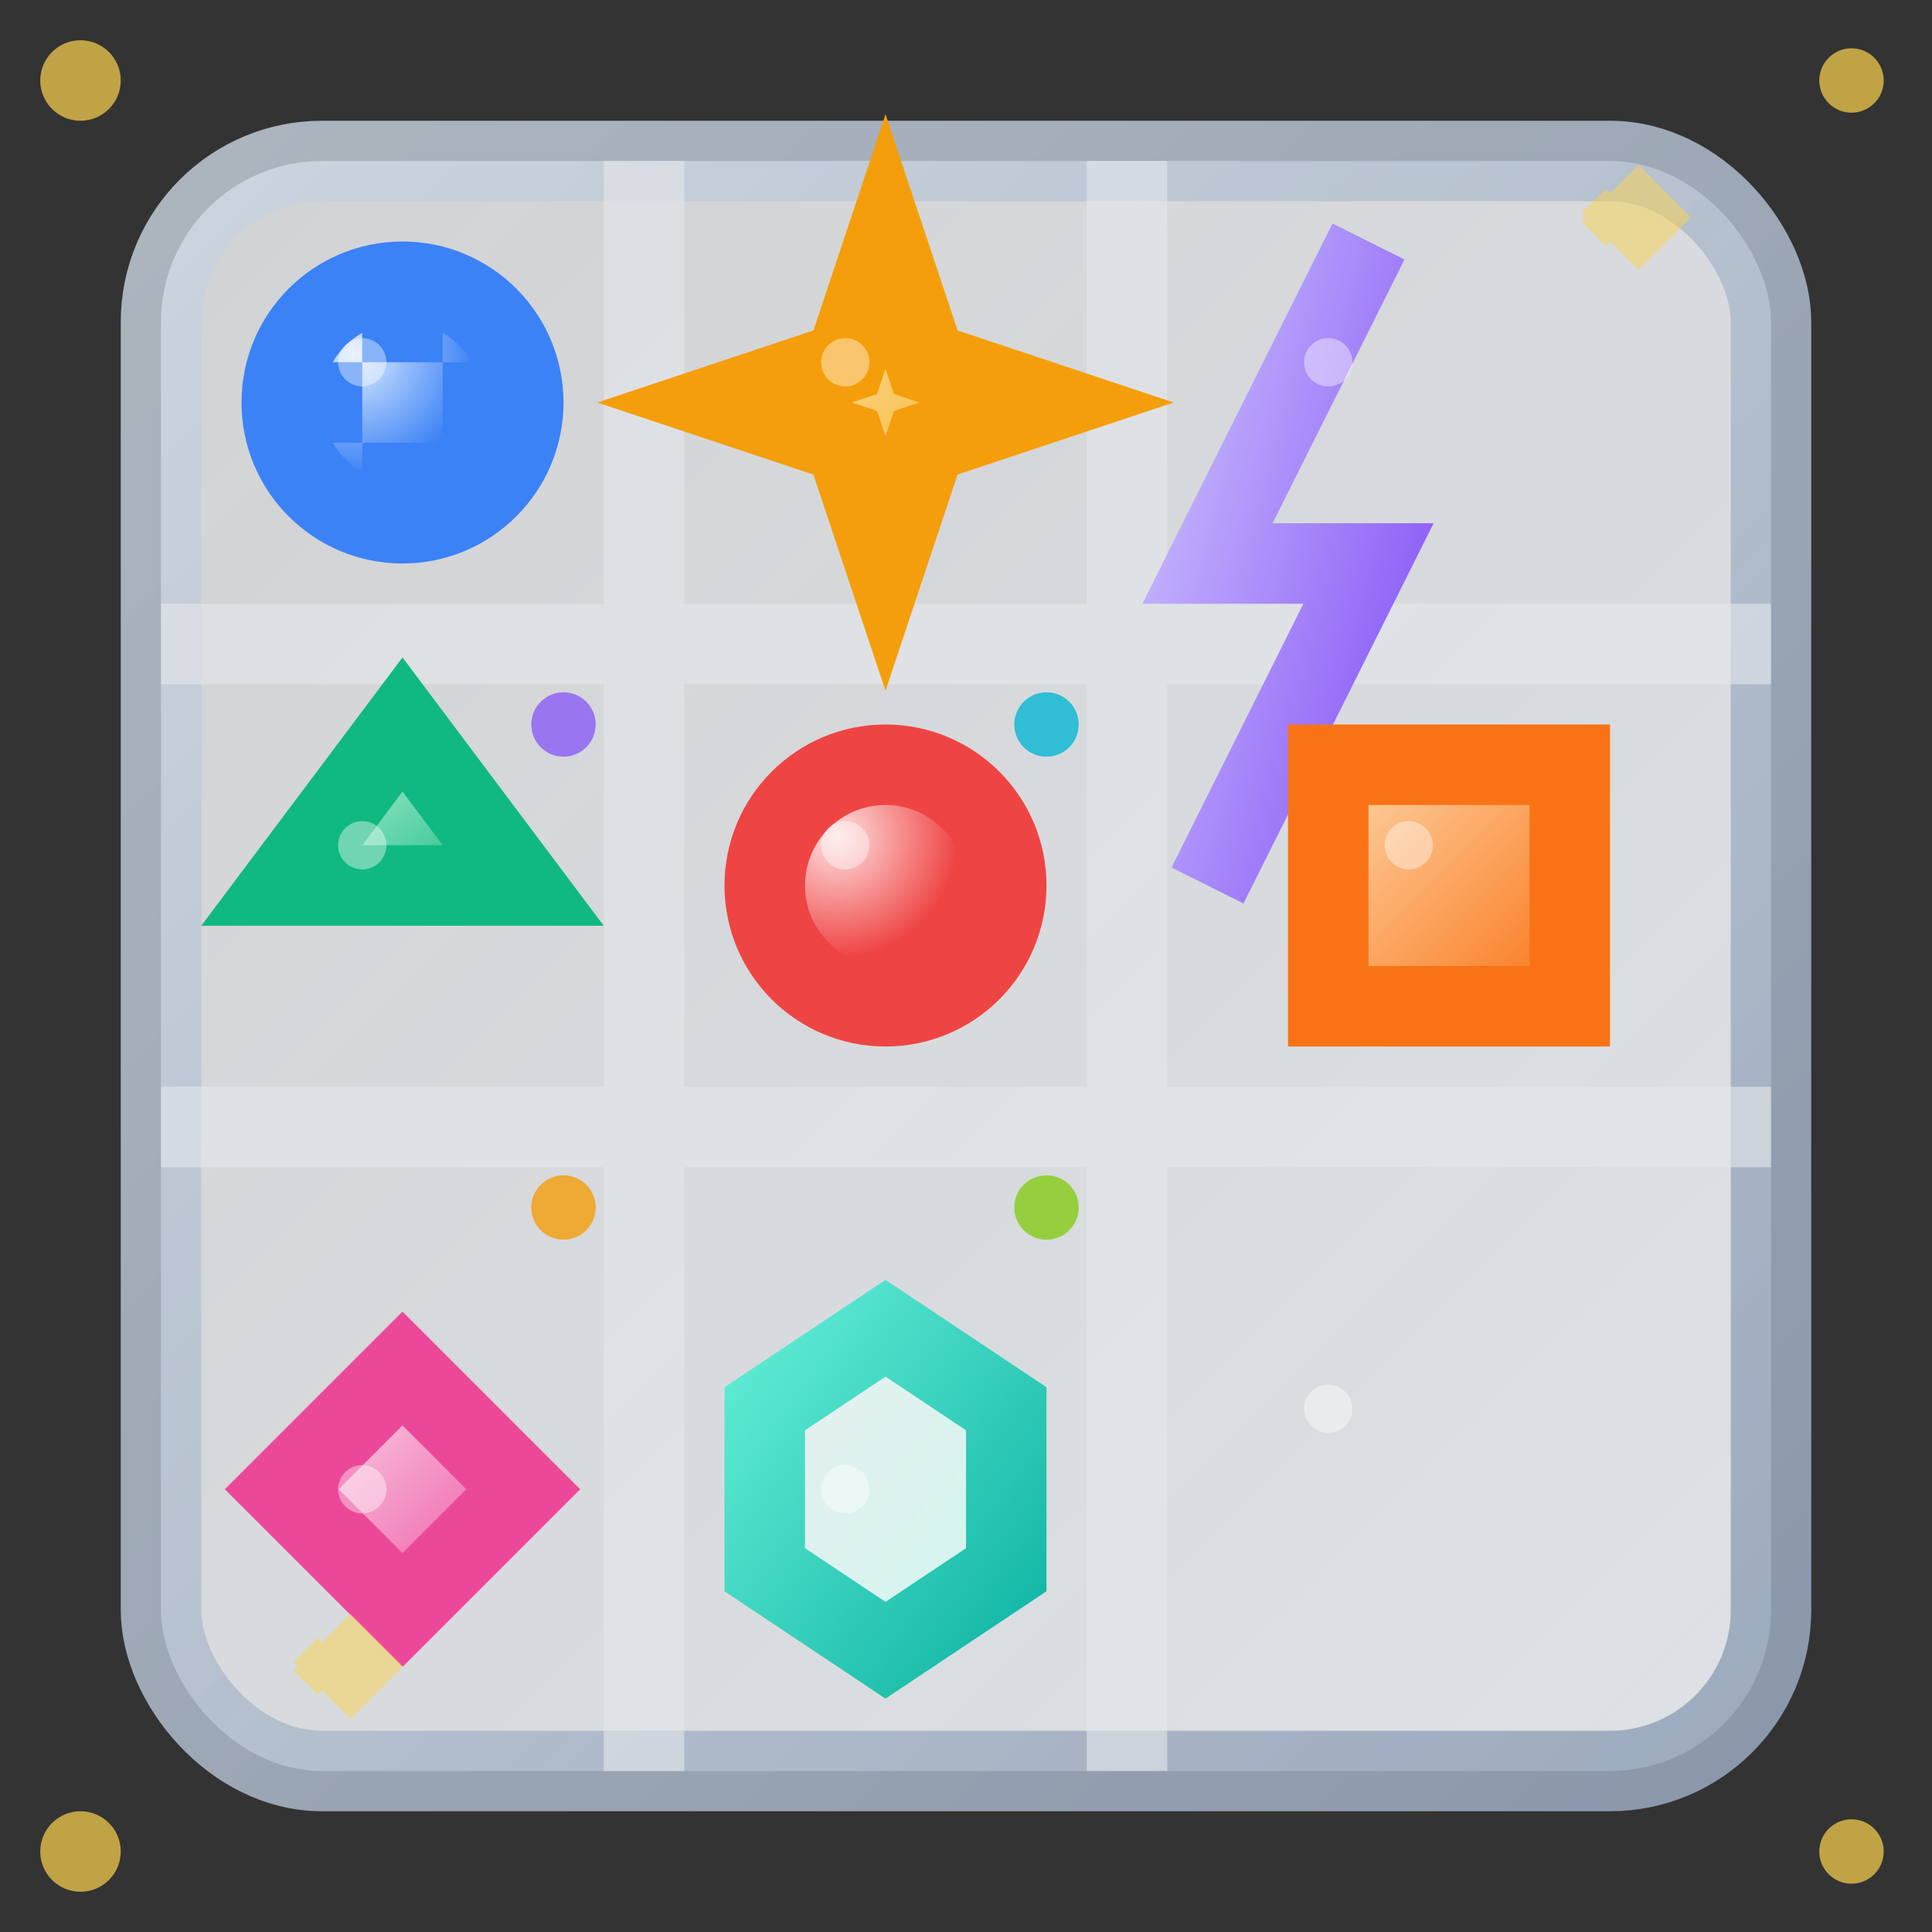 <svg width="24" height="24" viewBox="0 0 24 24" fill="none" xmlns="http://www.w3.org/2000/svg">
  <rect x="0" y="0" width="24" height="24" fill="#333333" stroke="none"/>
  <!-- Other - Colorful Grid with various symbols -->
  
  <!-- Grid background with gradient -->
  <rect x="2" y="2" width="20" height="20" rx="2" 
        fill="url(#gridBg)" 
        stroke="url(#gridBorder)" 
        strokeWidth="1.5" />
  
  <!-- Grid divisions -->
  <g stroke="#E5E7EB" strokeWidth="1" opacity="0.6">
    <path d="M2 8h20" />
    <path d="M2 14h20" />
    <path d="M8 2v20" />
    <path d="M14 2v20" />
  </g>
  
  <!-- Various colorful symbols in grid -->
  
  <!-- Top left: Blue Gear -->
  <g stroke="#3B82F6" strokeWidth="1.5" fill="none" strokeLinecap="round" strokeLinejoin="round">
    <circle cx="5" cy="5" r="1.5" fill="url(#gearGradient)" />
    <path d="M5 3.5v1" strokeWidth="1" />
    <path d="M5 5.5v1" strokeWidth="1" />
    <path d="M3.5 5h1" strokeWidth="1" />
    <path d="M5.5 5h1" strokeWidth="1" />
  </g>
  
  <!-- Top center: Golden Star -->
  <path d="M11 3l0.5 1.5L13 5l-1.5 0.5L11 7l-0.5-1.5L9 5l1.5-0.5z" 
        fill="url(#starGradient)" 
        stroke="#F59E0B" 
        strokeWidth="1" />
  
  <!-- Top right: Purple Lightning -->
  <path d="M17 3l-2 4h2l-2 4" 
        stroke="url(#lightningGradient)" 
        strokeWidth="2" 
        strokeLinecap="round" />
  
  <!-- Middle left: Green Triangle -->
  <path d="M3.5 11l1.5-2 1.5 2z" 
        fill="url(#triangleGradient)" 
        stroke="#10B981" 
        strokeWidth="1" />
  
  <!-- Middle center: Red Circle -->
  <circle cx="11" cy="11" r="1.5" 
          fill="url(#circleGradient)" 
          stroke="#EF4444" 
          strokeWidth="1.5" />
  
  <!-- Middle right: Orange Square -->
  <rect x="16.5" y="9.5" width="3" height="3" 
        fill="url(#squareGradient)" 
        stroke="#F97316" 
        strokeWidth="1.5" />
  
  <!-- Bottom left: Pink Diamond -->
  <path d="M5 17l-1.5 1.5L5 20l1.5-1.5z" 
        fill="url(#diamondGradient)" 
        stroke="#EC4899" 
        strokeWidth="1.5" />
  
  <!-- Bottom center: Teal Hexagon -->
  <path d="M9.5 17.5l1.5-1 1.5 1v2l-1.5 1-1.5-1z" 
        stroke="url(#hexGradient)" 
        fill="url(#hexFill)" 
        strokeWidth="1.5" />
  
  <!-- Bottom right: Indigo Plus -->
  <g stroke="url(#plusGradient)" strokeWidth="2.5" strokeLinecap="round">
    <path d="M17 16v4" />
    <path d="M15 18h4" />
  </g>
  
  <!-- Colorful connecting dots -->
  <g opacity="0.8">
    <circle cx="7" cy="9" r="0.4" fill="#8B5CF6" />
    <circle cx="13" cy="9" r="0.4" fill="#06B6D4" />
    <circle cx="7" cy="15" r="0.4" fill="#F59E0B" />
    <circle cx="13" cy="15" r="0.4" fill="#84CC16" />
  </g>
  
  <!-- Symbol highlights for 3D effect -->
  <g fill="#FFFFFF" opacity="0.4">
    <circle cx="4.5" cy="4.5" r="0.3" />
    <circle cx="10.5" cy="4.5" r="0.3" />
    <circle cx="16.5" cy="4.5" r="0.3" />
    <circle cx="4.5" cy="10.5" r="0.3" />
    <circle cx="10.5" cy="10.5" r="0.3" />
    <circle cx="17.5" cy="10.5" r="0.3" />
    <circle cx="4.5" cy="18.5" r="0.3" />
    <circle cx="10.5" cy="18.5" r="0.3" />
    <circle cx="16.5" cy="17.5" r="0.3" />
  </g>
  
  <!-- Gradient Definitions -->
  <defs>
    <!-- Grid background -->
    <linearGradient id="gridBg" x1="0%" y1="0%" x2="100%" y2="100%">
      <stop offset="0%" style="stop-color:#F8FAFC;stop-opacity:0.8" />
      <stop offset="100%" style="stop-color:#F1F5F9;stop-opacity:0.9" />
    </linearGradient>
    
    <linearGradient id="gridBorder" x1="0%" y1="0%" x2="100%" y2="100%">
      <stop offset="0%" style="stop-color:#CBD5E1;stop-opacity:0.8" />
      <stop offset="100%" style="stop-color:#94A3B8;stop-opacity:0.9" />
    </linearGradient>
    
    <!-- Symbol gradients -->
    <radialGradient id="gearGradient" cx="30%" cy="30%">
      <stop offset="0%" style="stop-color:#DBEAFE;stop-opacity:1" />
      <stop offset="100%" style="stop-color:#3B82F6;stop-opacity:1" />
    </radialGradient>
    
    <linearGradient id="starGradient" x1="0%" y1="0%" x2="100%" y2="100%">
      <stop offset="0%" style="stop-color:#FEF3C7;stop-opacity:1" />
      <stop offset="100%" style="stop-color:#F59E0B;stop-opacity:1" />
    </linearGradient>
    
    <linearGradient id="lightningGradient" x1="0%" y1="0%" x2="100%" y2="100%">
      <stop offset="0%" style="stop-color:#C4B5FD;stop-opacity:1" />
      <stop offset="100%" style="stop-color:#8B5CF6;stop-opacity:1" />
    </linearGradient>
    
    <linearGradient id="triangleGradient" x1="0%" y1="0%" x2="100%" y2="100%">
      <stop offset="0%" style="stop-color:#D1FAE5;stop-opacity:1" />
      <stop offset="100%" style="stop-color:#10B981;stop-opacity:1" />
    </linearGradient>
    
    <radialGradient id="circleGradient" cx="30%" cy="30%">
      <stop offset="0%" style="stop-color:#FEE2E2;stop-opacity:1" />
      <stop offset="100%" style="stop-color:#EF4444;stop-opacity:1" />
    </radialGradient>
    
    <linearGradient id="squareGradient" x1="0%" y1="0%" x2="100%" y2="100%">
      <stop offset="0%" style="stop-color:#FED7AA;stop-opacity:1" />
      <stop offset="100%" style="stop-color:#F97316;stop-opacity:1" />
    </linearGradient>
    
    <linearGradient id="diamondGradient" x1="0%" y1="0%" x2="100%" y2="100%">
      <stop offset="0%" style="stop-color:#FCE7F3;stop-opacity:1" />
      <stop offset="100%" style="stop-color:#EC4899;stop-opacity:1" />
    </linearGradient>
    
    <linearGradient id="hexGradient" x1="0%" y1="0%" x2="100%" y2="100%">
      <stop offset="0%" style="stop-color:#5EEAD4;stop-opacity:1" />
      <stop offset="100%" style="stop-color:#14B8A6;stop-opacity:1" />
    </linearGradient>
    
    <linearGradient id="hexFill" x1="0%" y1="0%" x2="100%" y2="100%">
      <stop offset="0%" style="stop-color:#F0FDFA;stop-opacity:0.6" />
      <stop offset="100%" style="stop-color:#CCFBF1;stop-opacity:0.8" />
    </linearGradient>
    
    <linearGradient id="plusGradient" x1="0%" y1="0%" x2="100%" y2="100%">
      <stop offset="0%" style="stop-color:#A5B4FC;stop-opacity:1" />
      <stop offset="100%" style="stop-color:#6366F1;stop-opacity:1" />
    </linearGradient>
  </defs>
  
  <!-- Sparkle effects -->
  <g fill="#FCD34D" opacity="0.7">
    <circle cx="1" cy="1" r="0.5" />
    <circle cx="23" cy="1" r="0.4" />
    <circle cx="1" cy="23" r="0.5" />
    <circle cx="23" cy="23" r="0.4" />
  </g>
  
  <!-- Mini star sparkles -->
  <g stroke="#FCD34D" strokeWidth="0.6" strokeLinecap="round" opacity="0.5">
    <path d="M20 3L20.3 2.7L20 2.4" />
    <path d="M4 21L4.3 20.7L4 20.4" />
  </g>
</svg>